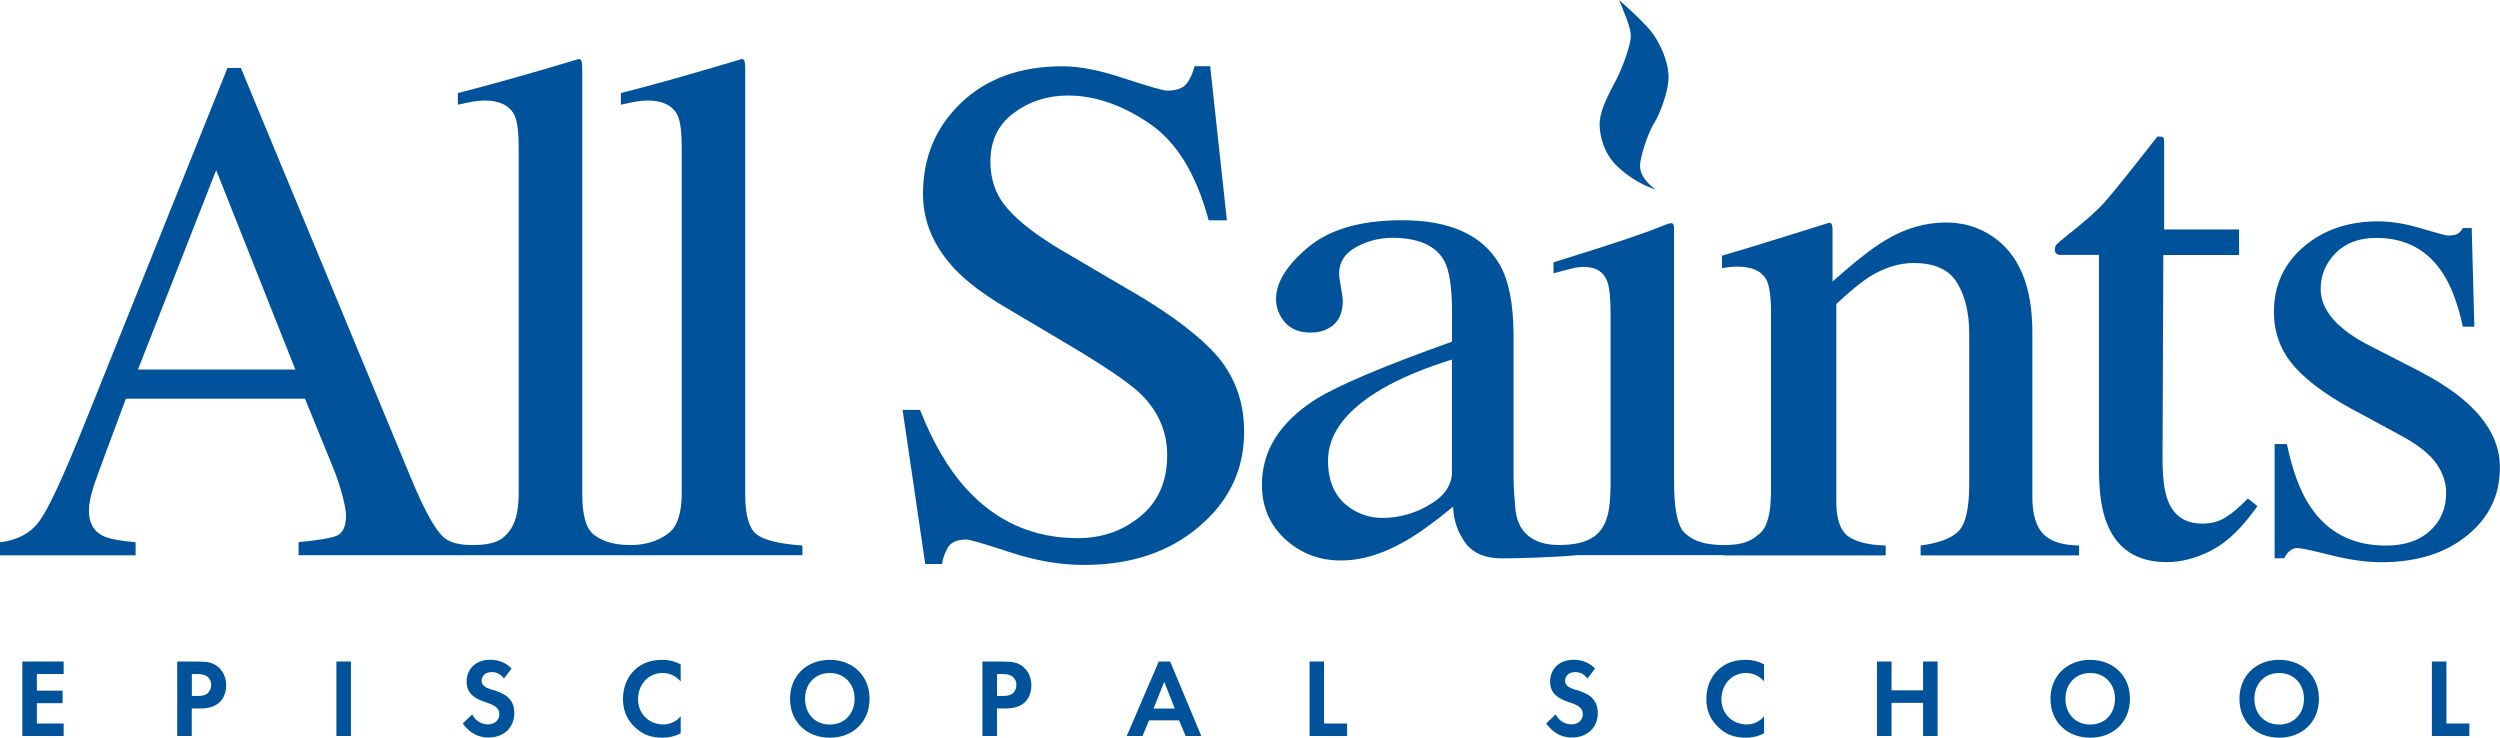 <?xml version="1.0" encoding="UTF-8"?>
<svg id="Layer_1" data-name="Layer 1" xmlns="http://www.w3.org/2000/svg" viewBox="0 0 285.52 84.26">
  <defs>
    <style>
      .cls-1 {
        fill: #00539b;
      }
    </style>
  </defs>
  <path class="cls-1" d="M91.64,63.43v-1.13c-2.66-.19-4.41-.62-5.26-1.29-.85-.7-1.27-2.22-1.27-4.56V8.04c0-.54-.03-.89-.08-1.05-.03-.16-.14-.24-.34-.24-5.37,1.61-9.96,2.91-13.78,3.88v1.33c.71-.16,1.29-.28,1.74-.36.48-.08.92-.12,1.31-.12,1.72,0,2.87.57,3.43,1.7.31.67.47,1.9.47,3.67v39.44c0,2.23-.47,3.74-1.4,4.52-.83.67-2.21,1.44-4.48,1.44s-3.48-.65-4.21-1.23c-.85-.7-1.27-2.22-1.27-4.56V8.04c0-.54-.03-.89-.09-1.05-.03-.16-.14-.24-.34-.24-5.37,1.61-9.96,2.91-13.78,3.88v1.33c.71-.16,1.29-.28,1.74-.36.48-.08.92-.12,1.31-.12,1.72,0,2.87.57,3.43,1.7.31.67.47,1.9.47,3.67v39.44c0,2.23-.41,3.6-1.19,4.52-.54.64-1.26,1.44-4.09,1.44s-3.48-1-4.01-1.72c-.75-1.01-1.7-2.77-3-5.9L27.51,7.76h-1.53L9.69,48.33c-2.44,6.08-4.17,9.81-5.19,11.18-.99,1.37-2.49,2.18-4.5,2.42v1.49h15.49v-1.49c-1.83-.16-3.08-.4-3.74-.73-1.07-.54-1.6-1.51-1.6-2.91,0-.7.19-1.64.57-2.83.41-1.21,1.63-4.52,3.66-9.93h20.45l3.24,7.95c.46,1.13.81,2.21,1.07,3.23.25,1.02.38,1.74.38,2.14,0,1.21-.33,1.98-.99,2.3-.66.3-2.14.55-4.43.77v1.49h57.54ZM15.76,42.2l8.93-22.77,9.04,22.77H15.76Z"/>
  <path class="cls-1" d="M129.09,33.19l-7.63-4.48c-2.85-1.67-4.96-3.27-6.32-4.8-1.36-1.51-2.03-3.32-2.03-5.45,0-2.37.88-4.21,2.63-5.53,1.78-1.34,3.86-2.02,6.23-2.02,3.05,0,6.13,1.05,9.24,3.15,3.14,2.1,5.41,5.8,6.83,11.1h2.08l-1.91-17.6h-1.78c-.23.89-.55,1.57-.97,2.06-.4.48-1.13.73-2.2.73-.4,0-1.99-.46-4.79-1.37-2.77-.94-5.14-1.41-7.12-1.41-4.81,0-8.66,1.39-11.57,4.16-2.91,2.77-4.37,6.25-4.37,10.42,0,3.15,1.23,6.03,3.69,8.64,1.33,1.37,3.11,2.73,5.34,4.08l7.42,4.4c4.27,2.53,7.06,4.43,8.39,5.69,2.03,1.99,3.05,4.33,3.05,7.02,0,2.99-1.02,5.32-3.05,6.98-2.01,1.67-4.4,2.5-7.16,2.5-5.12,0-9.4-1.92-12.85-5.77-1.98-2.21-3.7-5.17-5.17-8.88h-1.99l2.59,17.6h1.91c.11-.67.34-1.3.68-1.9.37-.59,1.06-.89,2.08-.89.42,0,2.09.48,5,1.45,2.94.97,5.75,1.45,8.44,1.45,5.34,0,9.72-1.45,13.14-4.36,3.45-2.91,5.17-6.53,5.17-10.86,0-3.23-.96-6.03-2.88-8.4-1.95-2.34-5.31-4.91-10.09-7.71Z"/>
  <path class="cls-1" d="M196.84,63.43h18.52v-1.13c-1.95-.05-3.38-.4-4.28-1.05-.91-.67-1.36-1.98-1.36-3.92v-22.61c1.53-1.43,2.77-2.45,3.73-3.07,1.72-1.08,3.42-1.61,5.09-1.61,2.43,0,4.1.77,5,2.3.9,1.51,1.36,3.42,1.36,5.73v17.24c0,2.75-.41,4.54-1.23,5.37-.82.81-2.26,1.35-4.32,1.62v1.13h18.1v-1.13c-1.92-.03-3.29-.47-4.11-1.33-.82-.86-1.23-2.26-1.23-4.2v-18.85c0-5.25-1.53-8.89-4.58-10.94-1.58-1.05-3.33-1.57-5.26-1.57-2.37,0-4.66.66-6.87,1.98-1.47.86-3.51,2.45-6.11,4.76v-5.93c0-.24-.03-.43-.08-.57-.03-.13-.14-.2-.34-.2l-3.99,1.25c-4.32,1.35-7.07,2.18-8.22,2.5v1.41c.39-.05.72-.09.98-.12.28-.03.55-.04.8-.04,1.67,0,2.77.51,3.31,1.53.34.7.51,1.91.51,3.63v20.47c0,2.48-.41,4.08-1.23,4.8-.75.66-1.56,1.37-4.15,1.37s-3.8-.71-4.54-1.45c-.76-.78-1.15-2.7-1.15-5.77v-28.99c0-.22-.06-.46-.2-.53-.18-.1-.62.09-1.41.41-1.95.78-5.4,1.94-10.34,3.47l-1.82.57v1.25c1.41-.38,2.26-.59,2.54-.65.31-.05.62-.08.93-.08,1.36,0,2.25.55,2.67,1.66.25.67.38,1.88.38,3.63v19.26c0,.38,0,.74-.02,1.08,0,.03,0,.07,0,.12-.02.61-.07,1.16-.13,1.66-.32,2.42-1.44,3.63-3.37,4.1-.05.01-.1.03-.16.04-.66.15-1.42.21-2.26.21-2.78,0-4.82-1.33-4.96-4.47-.03-.63-.18-1.67-.18-3.23v-16.19c0-3.55-.52-6.26-1.57-8.11-1.95-3.39-5.67-5.09-11.15-5.09-4.72,0-8.31,1.04-10.77,3.11-2.43,2.05-3.64,4.01-3.64,5.89,0,.97.34,1.86,1.02,2.66.68.78,1.65,1.17,2.92,1.17.82,0,1.53-.17,2.12-.52,1.05-.59,1.57-1.64,1.57-3.15,0-.21-.07-.7-.21-1.45-.14-.78-.21-1.33-.21-1.66,0-1.26.65-2.26,1.95-2.99,1.3-.7,2.67-1.05,4.11-1.05,3.02,0,5.02.9,5.98,2.7.56,1.08.85,2.99.85,5.73v3.43c-7.77,2.77-12.96,4.97-15.56,6.58-4.1,2.61-6.15,5.87-6.15,9.77,0,2.5.89,4.58,2.67,6.22,1.78,1.61,3.88,2.42,6.32,2.42s4.76-.73,7.33-2.18c1.53-.86,3.36-2.18,5.51-3.96.08,1.64.55,2.94,1.4,4.12.88,1.19,2.27,1.78,4.2,1.78,1.33,0,5.77-.1,8.64-.37h16.63ZM165.83,53.86c0,1.54-.86,2.8-2.59,3.8-1.7,1-3.48,1.49-5.34,1.49-1.36,0-2.59-.38-3.69-1.13-1.7-1.16-2.54-2.96-2.54-5.41,0-3.04,2.03-5.76,6.1-8.16,2.12-1.24,4.8-2.37,8.05-3.39v12.8Z"/>
  <path class="cls-1" d="M257.83,57.82l-1.1-.89c-.96,1-1.82,1.72-2.59,2.18-.73.46-1.61.69-2.63.69-1.98,0-3.31-.93-3.98-2.79-.37-1.05-.55-2.6-.55-4.64l.09-23.25h8.65v-2.91h-8.56v-9.93c0-.35-.04-.55-.13-.61-.06-.05-.27-.08-.64-.08-3.19,4.09-5.23,6.62-6.11,7.59-.85.94-2.25,2.18-4.2,3.71-.68.54-1.09.89-1.23,1.05-.11.14-.17.34-.17.61,0,.14.03.24.08.32.08.08.2.16.34.24h4.62v24.47c0,2.72.32,4.85.98,6.38,1.19,2.83,3.45,4.24,6.78,4.24,1.53,0,3.11-.39,4.75-1.17,1.64-.78,3.19-2.11,4.66-4l.93-1.21Z"/>
  <path class="cls-1" d="M276.49,42.48l-5.6-2.87c-3.9-1.94-5.85-4.14-5.85-6.62,0-1.56.56-2.92,1.7-4.08,1.13-1.16,2.68-1.74,4.66-1.74,3.31,0,5.84,1.35,7.59,4.04.96,1.46,1.72,3.49,2.29,6.1h1.31l-.3-11.26h-1.02c-.17.3-.37.51-.59.65-.23.13-.59.2-1.1.2-.23,0-1.24-.27-3.05-.81-1.78-.54-3.42-.81-4.92-.81-3.42,0-6.26.97-8.52,2.91-2.26,1.94-3.39,4.41-3.39,7.43,0,2.45.82,4.58,2.46,6.38,1.64,1.8,4.2,3.59,7.67,5.37l4.75,2.58c1.78,1,3.02,2.02,3.73,3.07.71,1.05,1.06,2.14,1.06,3.27,0,1.78-.62,3.23-1.87,4.36-1.22,1.1-2.88,1.66-5,1.66-3.82,0-6.71-1.51-8.69-4.52-1.1-1.64-1.98-4-2.63-7.07h-1.4v13.04h1.1c.14-.32.34-.59.59-.81.26-.24.55-.36.89-.36.4,0,1.67.27,3.82.81,2.15.54,4.07.81,5.77.81,4.04,0,7.3-1.01,9.79-3.03,2.51-2.02,3.77-4.61,3.77-7.79,0-4.14-3.01-7.78-9.03-10.9Z"/>
  <path class="cls-1" d="M189.06,21.62s-1.86-1.22-1.75-2.78c.11-1.57,1.22-4.25,1.65-4.86.43-.61,1.6-3.39,1.6-5.16s-.96-3.95-2.02-5.27c-1.06-1.32-3.62-3.54-3.62-3.54.59,1.47,1.33,3.09,1.33,4.1s-.9,3.6-1.91,5.47c-1.01,1.87-1.7,3.44-1.65,4.76.05,1.32.48,3.14,1.97,4.61,1.49,1.47,3.45,2.43,4.41,2.68Z"/>
  <polygon class="cls-1" points="2.55 84.06 7.27 84.06 7.27 82.63 4.21 82.63 4.21 80.31 7.15 80.31 7.15 78.88 4.21 78.88 4.21 76.98 7.27 76.98 7.27 75.55 2.55 75.55 2.55 84.06"/>
  <path class="cls-1" d="M22.72,75.55h-2.48v8.51h1.66v-3.15h1.07c.98,0,1.68-.28,2.16-.75.65-.65.7-1.57.7-1.9,0-.61-.18-1.44-.87-2.05-.63-.55-1.29-.65-2.25-.65ZM23.67,79.21c-.36.27-.77.27-1.08.27h-.68v-2.5h.57c.4,0,.83.03,1.17.27.24.18.47.5.47.97,0,.37-.15.75-.46,1Z"/>
  <rect class="cls-1" x="38.42" y="75.55" width="1.66" height="8.51"/>
  <path class="cls-1" d="M56.29,78.82c-.54-.19-.82-.29-1.02-.49-.2-.18-.27-.37-.27-.57,0-.43.28-1,1.17-1,.31,0,.89.06,1.39.73l.87-1.14c-.87-.89-1.88-1-2.41-1-1.89,0-2.73,1.25-2.73,2.5,0,.87.4,1.34.68,1.58.43.38.97.59,1.42.74.49.17,1,.33,1.31.63.23.22.33.46.33.76,0,.71-.56,1.17-1.31,1.17-.6,0-1.38-.31-1.79-1.14l-1.08,1.03c.45.65,1.37,1.61,2.93,1.61,1.76,0,2.96-1.14,2.96-2.8,0-.87-.34-1.44-.73-1.79-.43-.4-1.06-.63-1.72-.86Z"/>
  <path class="cls-1" d="M72.52,76.48c-.73.68-1.37,1.79-1.37,3.33,0,1.25.38,2.31,1.37,3.25.71.68,1.62,1.19,3.11,1.19.92,0,1.59-.23,2.11-.5v-1.94c-.5.59-1.2.93-1.99.93-1.43,0-2.88-1.02-2.88-2.91,0-1.57,1.11-2.97,2.82-2.97.31,0,1.28.06,2.05.96v-1.94c-.78-.42-1.49-.52-2.09-.52-1.21,0-2.27.32-3.13,1.12Z"/>
  <path class="cls-1" d="M94.77,75.36c-2.68,0-4.54,1.86-4.54,4.45s1.86,4.44,4.54,4.44,4.54-1.85,4.54-4.44-1.86-4.45-4.54-4.45ZM94.77,82.75c-1.66,0-2.83-1.21-2.83-2.94s1.17-2.95,2.83-2.95,2.83,1.23,2.83,2.95-1.17,2.94-2.83,2.94Z"/>
  <path class="cls-1" d="M114.68,75.55h-2.48v8.51h1.66v-3.15h1.07c.98,0,1.68-.28,2.16-.75.65-.65.7-1.57.7-1.9,0-.61-.18-1.44-.87-2.05-.63-.55-1.29-.65-2.25-.65ZM115.63,79.21c-.36.27-.77.27-1.08.27h-.68v-2.5h.57c.4,0,.83.03,1.17.27.24.18.47.5.47.97,0,.37-.15.75-.46,1Z"/>
  <path class="cls-1" d="M132.34,75.55l-3.66,8.51h1.8l.75-1.79h3.43l.75,1.79h1.79l-3.56-8.51h-1.3ZM131.75,80.92l1.21-3.06,1.21,3.06h-2.42Z"/>
  <polygon class="cls-1" points="151.22 75.55 149.56 75.55 149.56 84.06 153.85 84.06 153.85 82.63 151.22 82.63 151.22 75.55"/>
  <path class="cls-1" d="M180.03,78.82c-.54-.19-.82-.29-1.02-.49-.2-.18-.27-.37-.27-.57,0-.43.28-1,1.17-1,.31,0,.89.06,1.39.73l.87-1.14c-.87-.89-1.88-1-2.41-1-1.89,0-2.73,1.25-2.73,2.5,0,.87.4,1.34.68,1.58.43.38.97.59,1.42.74.49.17,1,.33,1.31.63.23.22.33.46.33.76,0,.71-.56,1.17-1.31,1.17-.6,0-1.38-.31-1.79-1.14l-1.08,1.03c.45.65,1.37,1.61,2.93,1.61,1.76,0,2.96-1.14,2.96-2.8,0-.87-.34-1.44-.73-1.79-.43-.4-1.06-.63-1.72-.86Z"/>
  <path class="cls-1" d="M196.25,76.48c-.73.68-1.37,1.79-1.37,3.33,0,1.25.38,2.31,1.37,3.25.71.68,1.62,1.19,3.11,1.19.92,0,1.59-.23,2.11-.5v-1.94c-.5.59-1.2.93-1.99.93-1.43,0-2.88-1.02-2.88-2.91,0-1.57,1.11-2.97,2.82-2.97.31,0,1.28.06,2.05.96v-1.94c-.78-.42-1.49-.52-2.09-.52-1.21,0-2.27.32-3.13,1.12Z"/>
  <polygon class="cls-1" points="219.63 78.84 216.03 78.84 216.03 75.55 214.37 75.55 214.37 84.06 216.03 84.06 216.03 80.27 219.63 80.27 219.63 84.06 221.29 84.06 221.29 75.55 219.63 75.55 219.63 78.84"/>
  <path class="cls-1" d="M238.72,75.36c-2.68,0-4.54,1.86-4.54,4.45s1.86,4.44,4.54,4.44,4.54-1.85,4.54-4.44-1.86-4.45-4.54-4.45ZM238.72,82.75c-1.66,0-2.83-1.21-2.83-2.94s1.17-2.95,2.83-2.95,2.83,1.23,2.83,2.95-1.17,2.94-2.83,2.94Z"/>
  <path class="cls-1" d="M260.3,75.36c-2.68,0-4.54,1.86-4.54,4.45s1.86,4.44,4.54,4.44,4.54-1.85,4.54-4.44-1.86-4.45-4.54-4.45ZM260.3,82.75c-1.66,0-2.83-1.21-2.83-2.94s1.17-2.95,2.83-2.95,2.83,1.23,2.83,2.95-1.17,2.94-2.83,2.94Z"/>
  <polygon class="cls-1" points="279.4 75.55 277.74 75.55 277.74 84.06 282.02 84.06 282.02 82.63 279.4 82.63 279.4 75.55"/>
</svg>